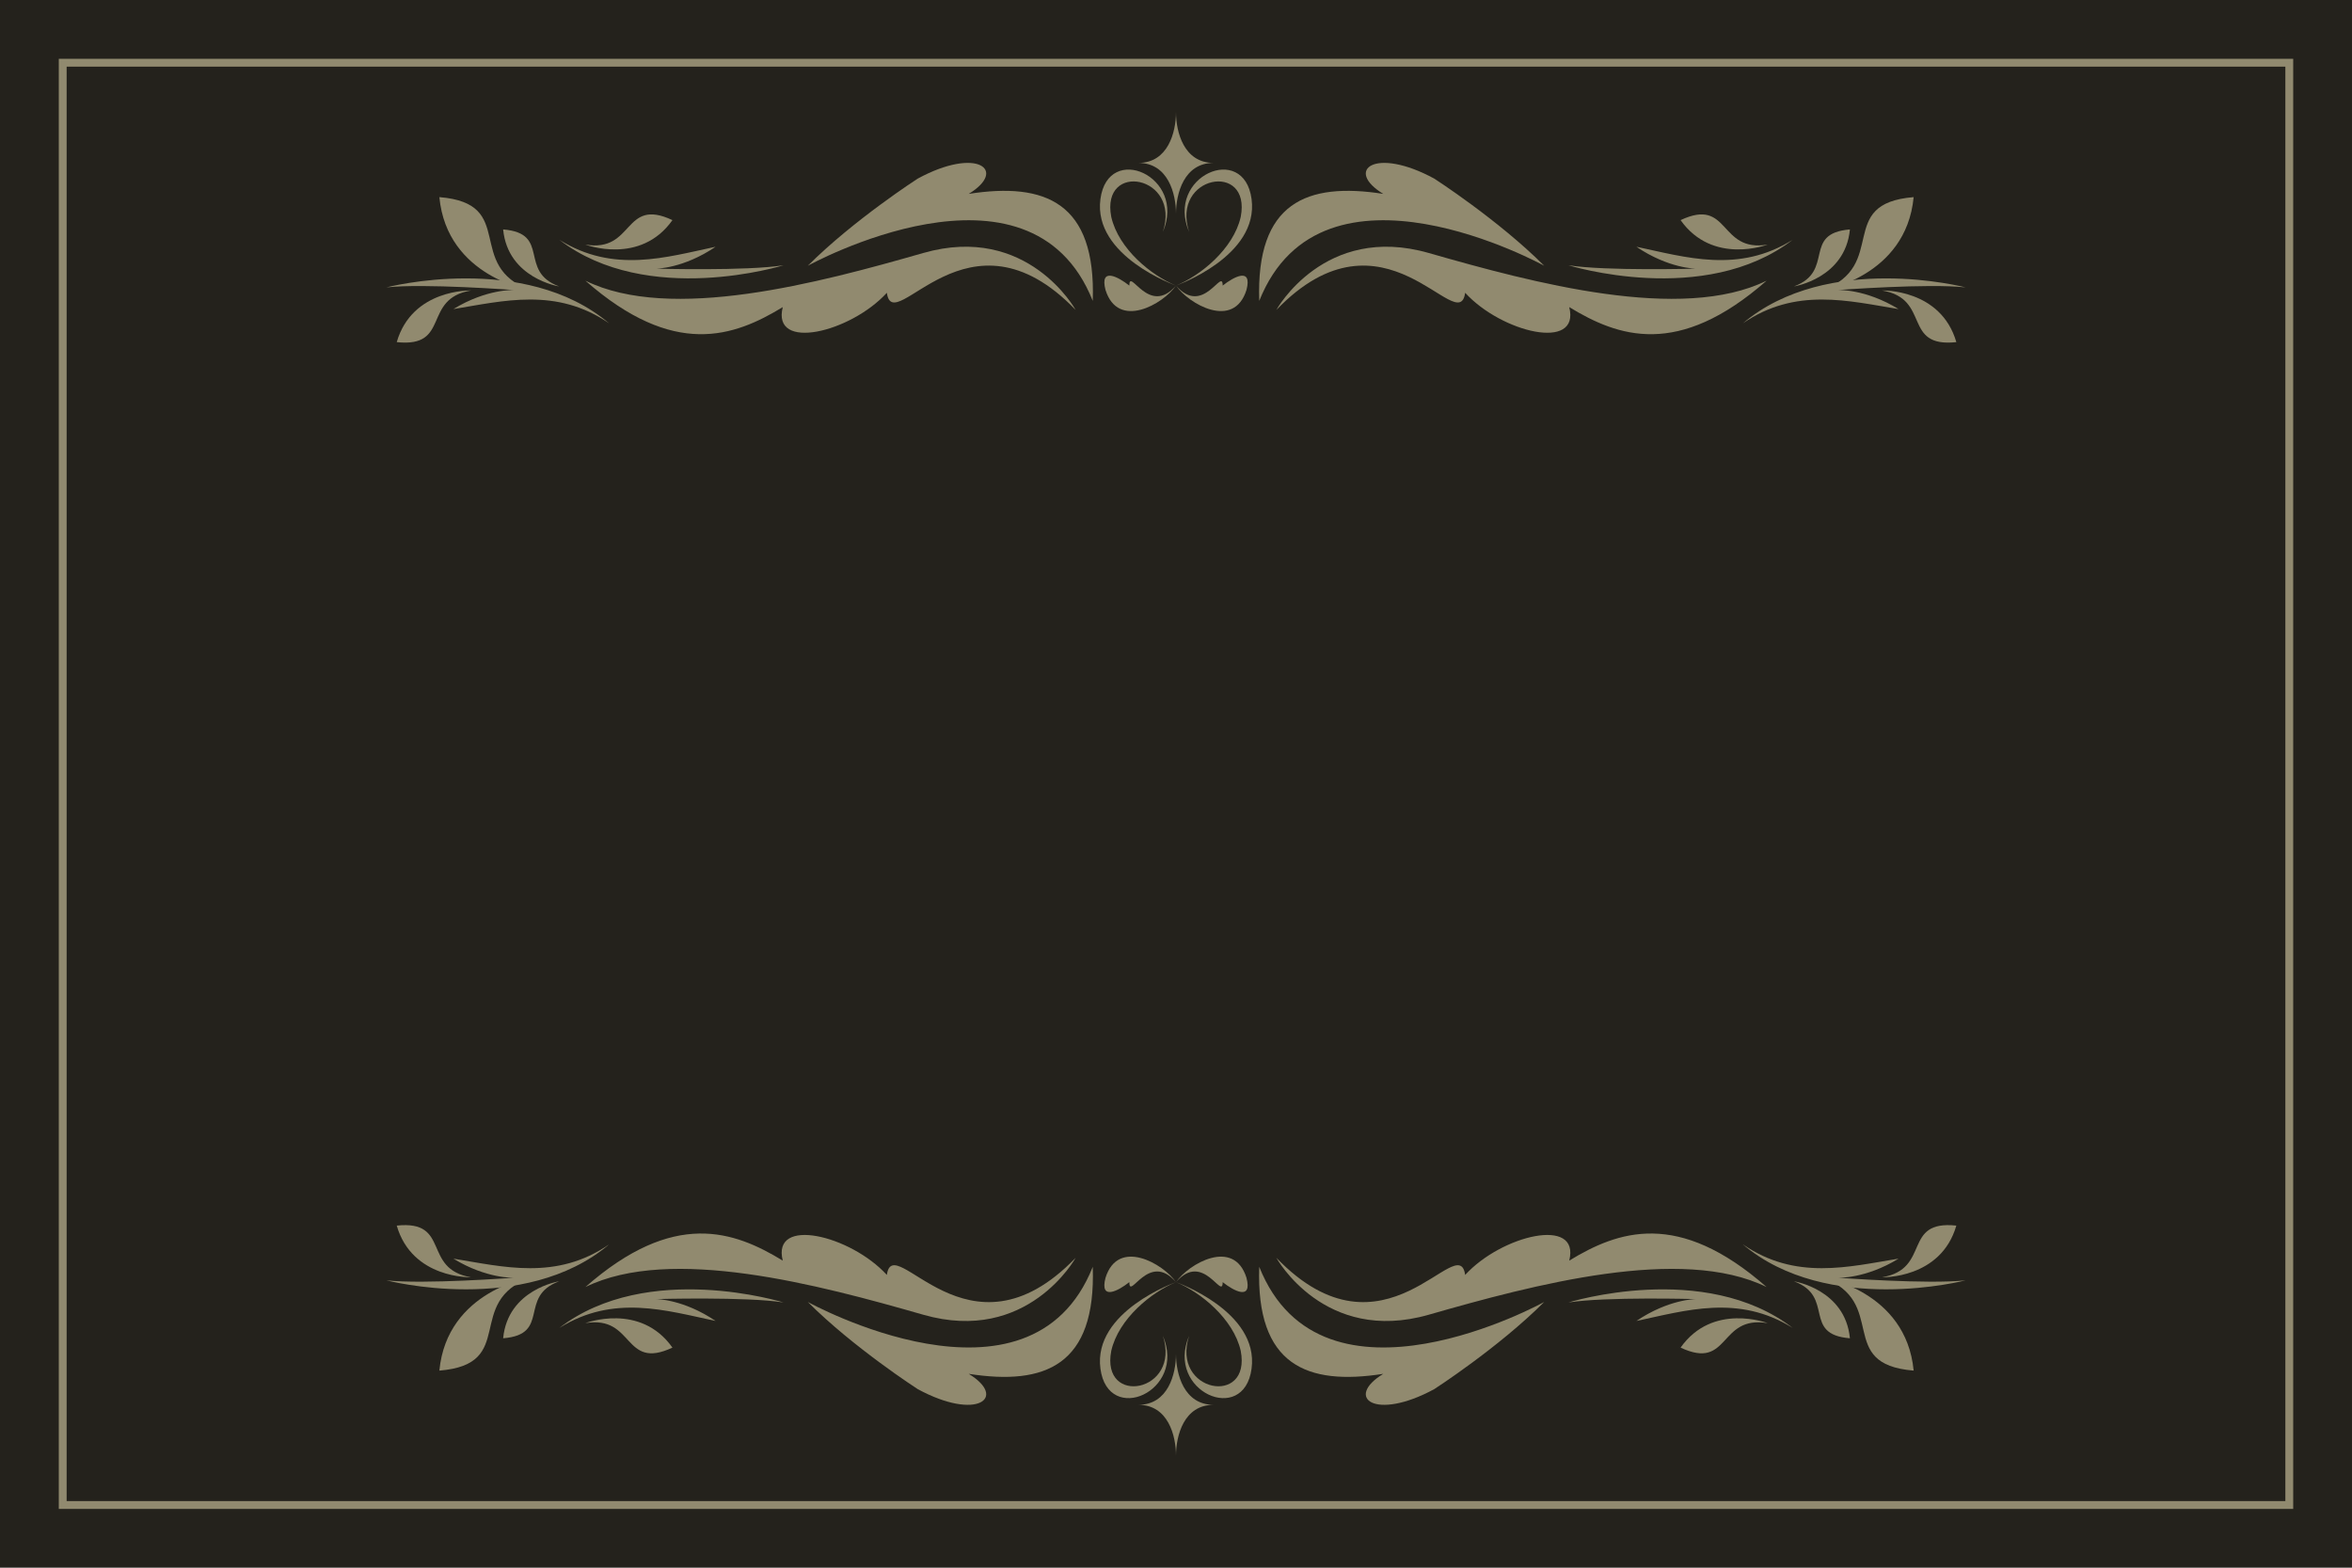 <?xml version="1.0" encoding="UTF-8"?>
<svg version="1.1" viewBox="0 0 600 400" xml:space="preserve" xmlns="http://www.w3.org/2000/svg"><g transform="matrix(1.25 0 0 -1.25 -11.087 500.43)"><rect transform="scale(1,-1)" x="8.869" y="-400.34" width="480" height="320" fill="#24221c"/><rect transform="scale(1,-1)" x="21.669" y="-387.54" width="454.4" height="294.4" fill="none" stroke="#918a6f" stroke-width="1.6"/><g transform="translate(-5.861 -310.13)" fill="#918a6f"><g transform="translate(234.25 647.21)"><path d="m0 0s-9.774 17.738-31.111 11.62-51.536-14.196-68.941-5.646c18.087-15.889 30.347-11.444 40.281-5.397-2.311-9.087 13.82-5.199 21.24 2.922 1.326-9.462 16.51 19.362 38.531-3.499" fill="#918a6f"/></g><g transform="translate(174.64 656.33)"><path d="m0 0s-27.737-8.668-45.767 5.201c11.095-6.935 21.843-3.547 31.898-1.427-6.588-4.467-12.135-4.467-12.135-4.467s18.457-0.516 26.004 0.693" fill="#918a6f"/></g><g transform="translate(93.587 651.81)"><path d="m0 0s28.115 7.351 45.471-7.352c-10.756 7.449-21.652 4.572-31.795 2.928 6.791 4.152 12.332 3.891 12.332 3.891s-18.413 1.385-26.008 0.533" fill="#918a6f"/></g><g transform="translate(275.21 647.21)"><path d="m0 0s9.775 17.738 31.111 11.62c21.338-6.119 51.537-14.196 68.942-5.646-18.088-15.889-30.346-11.444-40.282-5.397 2.311-9.087-13.82-5.199-21.238 2.922-1.328-9.462-16.513 19.362-38.533-3.499" fill="#918a6f"/></g><g transform="translate(179.59 656.23)"><path d="m0 0s45.323 25.072 58.151-7.174c0.693 20.11-9.708 24.271-25.31 21.843 7.974 4.854 1.733 9.708-10.402 3.121 0 0-13.078-8.429-22.439-17.79" fill="#918a6f"/></g><g transform="translate(329.87 656.23)"><path d="m0 0s-45.32 25.072-58.15-7.174c-0.694 20.109 9.709 24.271 25.31 21.843-7.974 4.854-1.732 9.708 10.403 3.12 0 0 13.076-8.428 22.437-17.789" fill="#918a6f"/></g><g transform="translate(334.82 656.33)"><path d="m0 0s27.738-8.667 45.768 5.201c-11.096-6.934-21.844-3.546-31.899-1.426 6.59-4.467 12.135-4.467 12.135-4.467s-18.457-0.516-26.004 0.692" fill="#918a6f"/></g><g transform="translate(415.87 651.81)"><path d="m0 0s-28.117 7.351-45.473-7.352c10.758 7.449 21.653 4.572 31.797 2.927-6.791 4.153-12.332 3.892-12.332 3.892s18.412 1.384 26.008 0.533" fill="#918a6f"/></g><g transform="translate(123.12 651.18)"><path d="m0 0s-17.163 2.673-18.723 19.056c16.122-1.3 4.875-13.962 18.723-19.056" fill="#918a6f"/></g><g transform="translate(128.84 652.01)"><path d="m0 0s-10.474 1.631-11.426 11.629c9.839-0.793 2.975-8.521 11.426-11.629" fill="#918a6f"/></g><g transform="translate(110.85 651.18)"><path d="m0 0s-11.997 0.381-15.153-10.543c11.114-1.182 5.097 8.856 15.153 10.543" fill="#918a6f"/></g><g transform="translate(134.19 660.55)"><path d="M 0,0 C 0,0 11.209,-4.294 17.773,4.992 7.66,9.753 10.053,-1.704 0,0" fill="#918a6f"/></g><g transform="translate(386.55 651.18)"><path d="M 0,0 C 0,0 17.162,2.673 18.723,19.056 2.6,17.756 13.848,5.094 0,0" fill="#918a6f"/></g><g transform="translate(380.84 652.01)"><path d="M 0,0 C 0,0 10.475,1.631 11.424,11.629 1.586,10.836 8.451,3.108 0,0" fill="#918a6f"/></g><g transform="translate(398.83 651.18)"><path d="m0 0s11.996 0.381 15.154-10.543c-11.115-1.182-5.099 8.856-15.154 10.543" fill="#918a6f"/></g><g transform="translate(375.48 660.55)"><path d="m0 0s-11.209-4.294-17.773 4.992c10.113 4.761 7.72-6.696 17.773-4.992" fill="#918a6f"/></g><g transform="translate(254.73 652.18)"><path d="m0 0c-2.547-3.726-11.809-9.11-14.388-0.879-1.213 4.699 2.567 2.695 4.861 0.879 0 3.837 3.972-6.437 9.527 0" fill="#918a6f"/></g><g transform="translate(254.73 687.6)"><path d="m0 0c0-4.078-1.609-10.379-7.68-10.379 6.071 0 7.68-6.303 7.68-10.381 0 4.078 1.61 10.381 7.681 10.381-6.071 0-7.681 6.301-7.681 10.379" fill="#918a6f"/></g><g transform="matrix(-1 0 0 1 254.73 652.18)"><path d="m0 0c-2.547-3.726-11.809-9.11-14.388-0.879-1.213 4.699 2.567 2.695 4.861 0.879 0 3.837 3.972-6.437 9.527 0" fill="#918a6f"/></g><g transform="translate(254.73 652.18)"><path d="m0 0s-16.982 5.961-15.422 17.663c1.56 11.701 17.618 4.629 12.742-6.711 3.764 11.551-12.73 14.517-10.531 3.07 1.491-6.573 8.267-12.02 13.211-14.022" fill="#918a6f"/></g><g transform="matrix(-1 0 0 1 254.73 652.18)"><path d="m0 0s-16.982 5.961-15.422 17.663c1.56 11.701 17.618 4.629 12.742-6.711 3.764 11.551-12.73 14.517-10.531 3.07 1.491-6.573 8.267-12.02 13.211-14.022" fill="#918a6f"/></g></g><g transform="matrix(1 0 0 -1 -5.861 790.81)" fill="#918a6f"><g transform="translate(234.25 647.21)"><path d="m0 0s-9.774 17.738-31.111 11.62-51.536-14.196-68.941-5.646c18.087-15.889 30.347-11.444 40.281-5.397-2.311-9.087 13.82-5.199 21.24 2.922 1.326-9.462 16.51 19.362 38.531-3.499" fill="#918a6f"/></g><g transform="translate(174.64 656.33)"><path d="m0 0s-27.737-8.668-45.767 5.201c11.095-6.935 21.843-3.547 31.898-1.427-6.588-4.467-12.135-4.467-12.135-4.467s18.457-0.516 26.004 0.693" fill="#918a6f"/></g><g transform="translate(93.587 651.81)"><path d="m0 0s28.115 7.351 45.471-7.352c-10.756 7.449-21.652 4.572-31.795 2.928 6.791 4.152 12.332 3.891 12.332 3.891s-18.413 1.385-26.008 0.533" fill="#918a6f"/></g><g transform="translate(275.21 647.21)"><path d="m0 0s9.775 17.738 31.111 11.62c21.338-6.119 51.537-14.196 68.942-5.646-18.088-15.889-30.346-11.444-40.282-5.397 2.311-9.087-13.82-5.199-21.238 2.922-1.328-9.462-16.513 19.362-38.533-3.499" fill="#918a6f"/></g><g transform="translate(179.59 656.23)"><path d="m0 0s45.323 25.072 58.151-7.174c0.693 20.11-9.708 24.271-25.31 21.843 7.974 4.854 1.733 9.708-10.402 3.121 0 0-13.078-8.429-22.439-17.79" fill="#918a6f"/></g><g transform="translate(329.87 656.23)"><path d="m0 0s-45.32 25.072-58.15-7.174c-0.694 20.109 9.709 24.271 25.31 21.843-7.974 4.854-1.732 9.708 10.403 3.12 0 0 13.076-8.428 22.437-17.789" fill="#918a6f"/></g><g transform="translate(334.82 656.33)"><path d="m0 0s27.738-8.667 45.768 5.201c-11.096-6.934-21.844-3.546-31.899-1.426 6.59-4.467 12.135-4.467 12.135-4.467s-18.457-0.516-26.004 0.692" fill="#918a6f"/></g><g transform="translate(415.87 651.81)"><path d="m0 0s-28.117 7.351-45.473-7.352c10.758 7.449 21.653 4.572 31.797 2.927-6.791 4.153-12.332 3.892-12.332 3.892s18.412 1.384 26.008 0.533" fill="#918a6f"/></g><g transform="translate(123.12 651.18)"><path d="m0 0s-17.163 2.673-18.723 19.056c16.122-1.3 4.875-13.962 18.723-19.056" fill="#918a6f"/></g><g transform="translate(128.84 652.01)"><path d="m0 0s-10.474 1.631-11.426 11.629c9.839-0.793 2.975-8.521 11.426-11.629" fill="#918a6f"/></g><g transform="translate(110.85 651.18)"><path d="m0 0s-11.997 0.381-15.153-10.543c11.114-1.182 5.097 8.856 15.153 10.543" fill="#918a6f"/></g><g transform="translate(134.19 660.55)"><path d="M 0,0 C 0,0 11.209,-4.294 17.773,4.992 7.66,9.753 10.053,-1.704 0,0" fill="#918a6f"/></g><g transform="translate(386.55 651.18)"><path d="M 0,0 C 0,0 17.162,2.673 18.723,19.056 2.6,17.756 13.848,5.094 0,0" fill="#918a6f"/></g><g transform="translate(380.84 652.01)"><path d="M 0,0 C 0,0 10.475,1.631 11.424,11.629 1.586,10.836 8.451,3.108 0,0" fill="#918a6f"/></g><g transform="translate(398.83 651.18)"><path d="m0 0s11.996 0.381 15.154-10.543c-11.115-1.182-5.099 8.856-15.154 10.543" fill="#918a6f"/></g><g transform="translate(375.48 660.55)"><path d="m0 0s-11.209-4.294-17.773 4.992c10.113 4.761 7.72-6.696 17.773-4.992" fill="#918a6f"/></g><g transform="translate(254.73 652.18)"><path d="m0 0c-2.547-3.726-11.809-9.11-14.388-0.879-1.213 4.699 2.567 2.695 4.861 0.879 0 3.837 3.972-6.437 9.527 0" fill="#918a6f"/></g><g transform="translate(254.73 687.6)"><path d="m0 0c0-4.078-1.609-10.379-7.68-10.379 6.071 0 7.68-6.303 7.68-10.381 0 4.078 1.61 10.381 7.681 10.381-6.071 0-7.681 6.301-7.681 10.379" fill="#918a6f"/></g><g transform="matrix(-1 0 0 1 254.73 652.18)"><path d="m0 0c-2.547-3.726-11.809-9.11-14.388-0.879-1.213 4.699 2.567 2.695 4.861 0.879 0 3.837 3.972-6.437 9.527 0" fill="#918a6f"/></g><g transform="translate(254.73 652.18)"><path d="m0 0s-16.982 5.961-15.422 17.663c1.56 11.701 17.618 4.629 12.742-6.711 3.764 11.551-12.73 14.517-10.531 3.07 1.491-6.573 8.267-12.02 13.211-14.022" fill="#918a6f"/></g><g transform="matrix(-1 0 0 1 254.73 652.18)"><path d="m0 0s-16.982 5.961-15.422 17.663c1.56 11.701 17.618 4.629 12.742-6.711 3.764 11.551-12.73 14.517-10.531 3.07 1.491-6.573 8.267-12.02 13.211-14.022" fill="#918a6f"/></g></g></g></svg>
